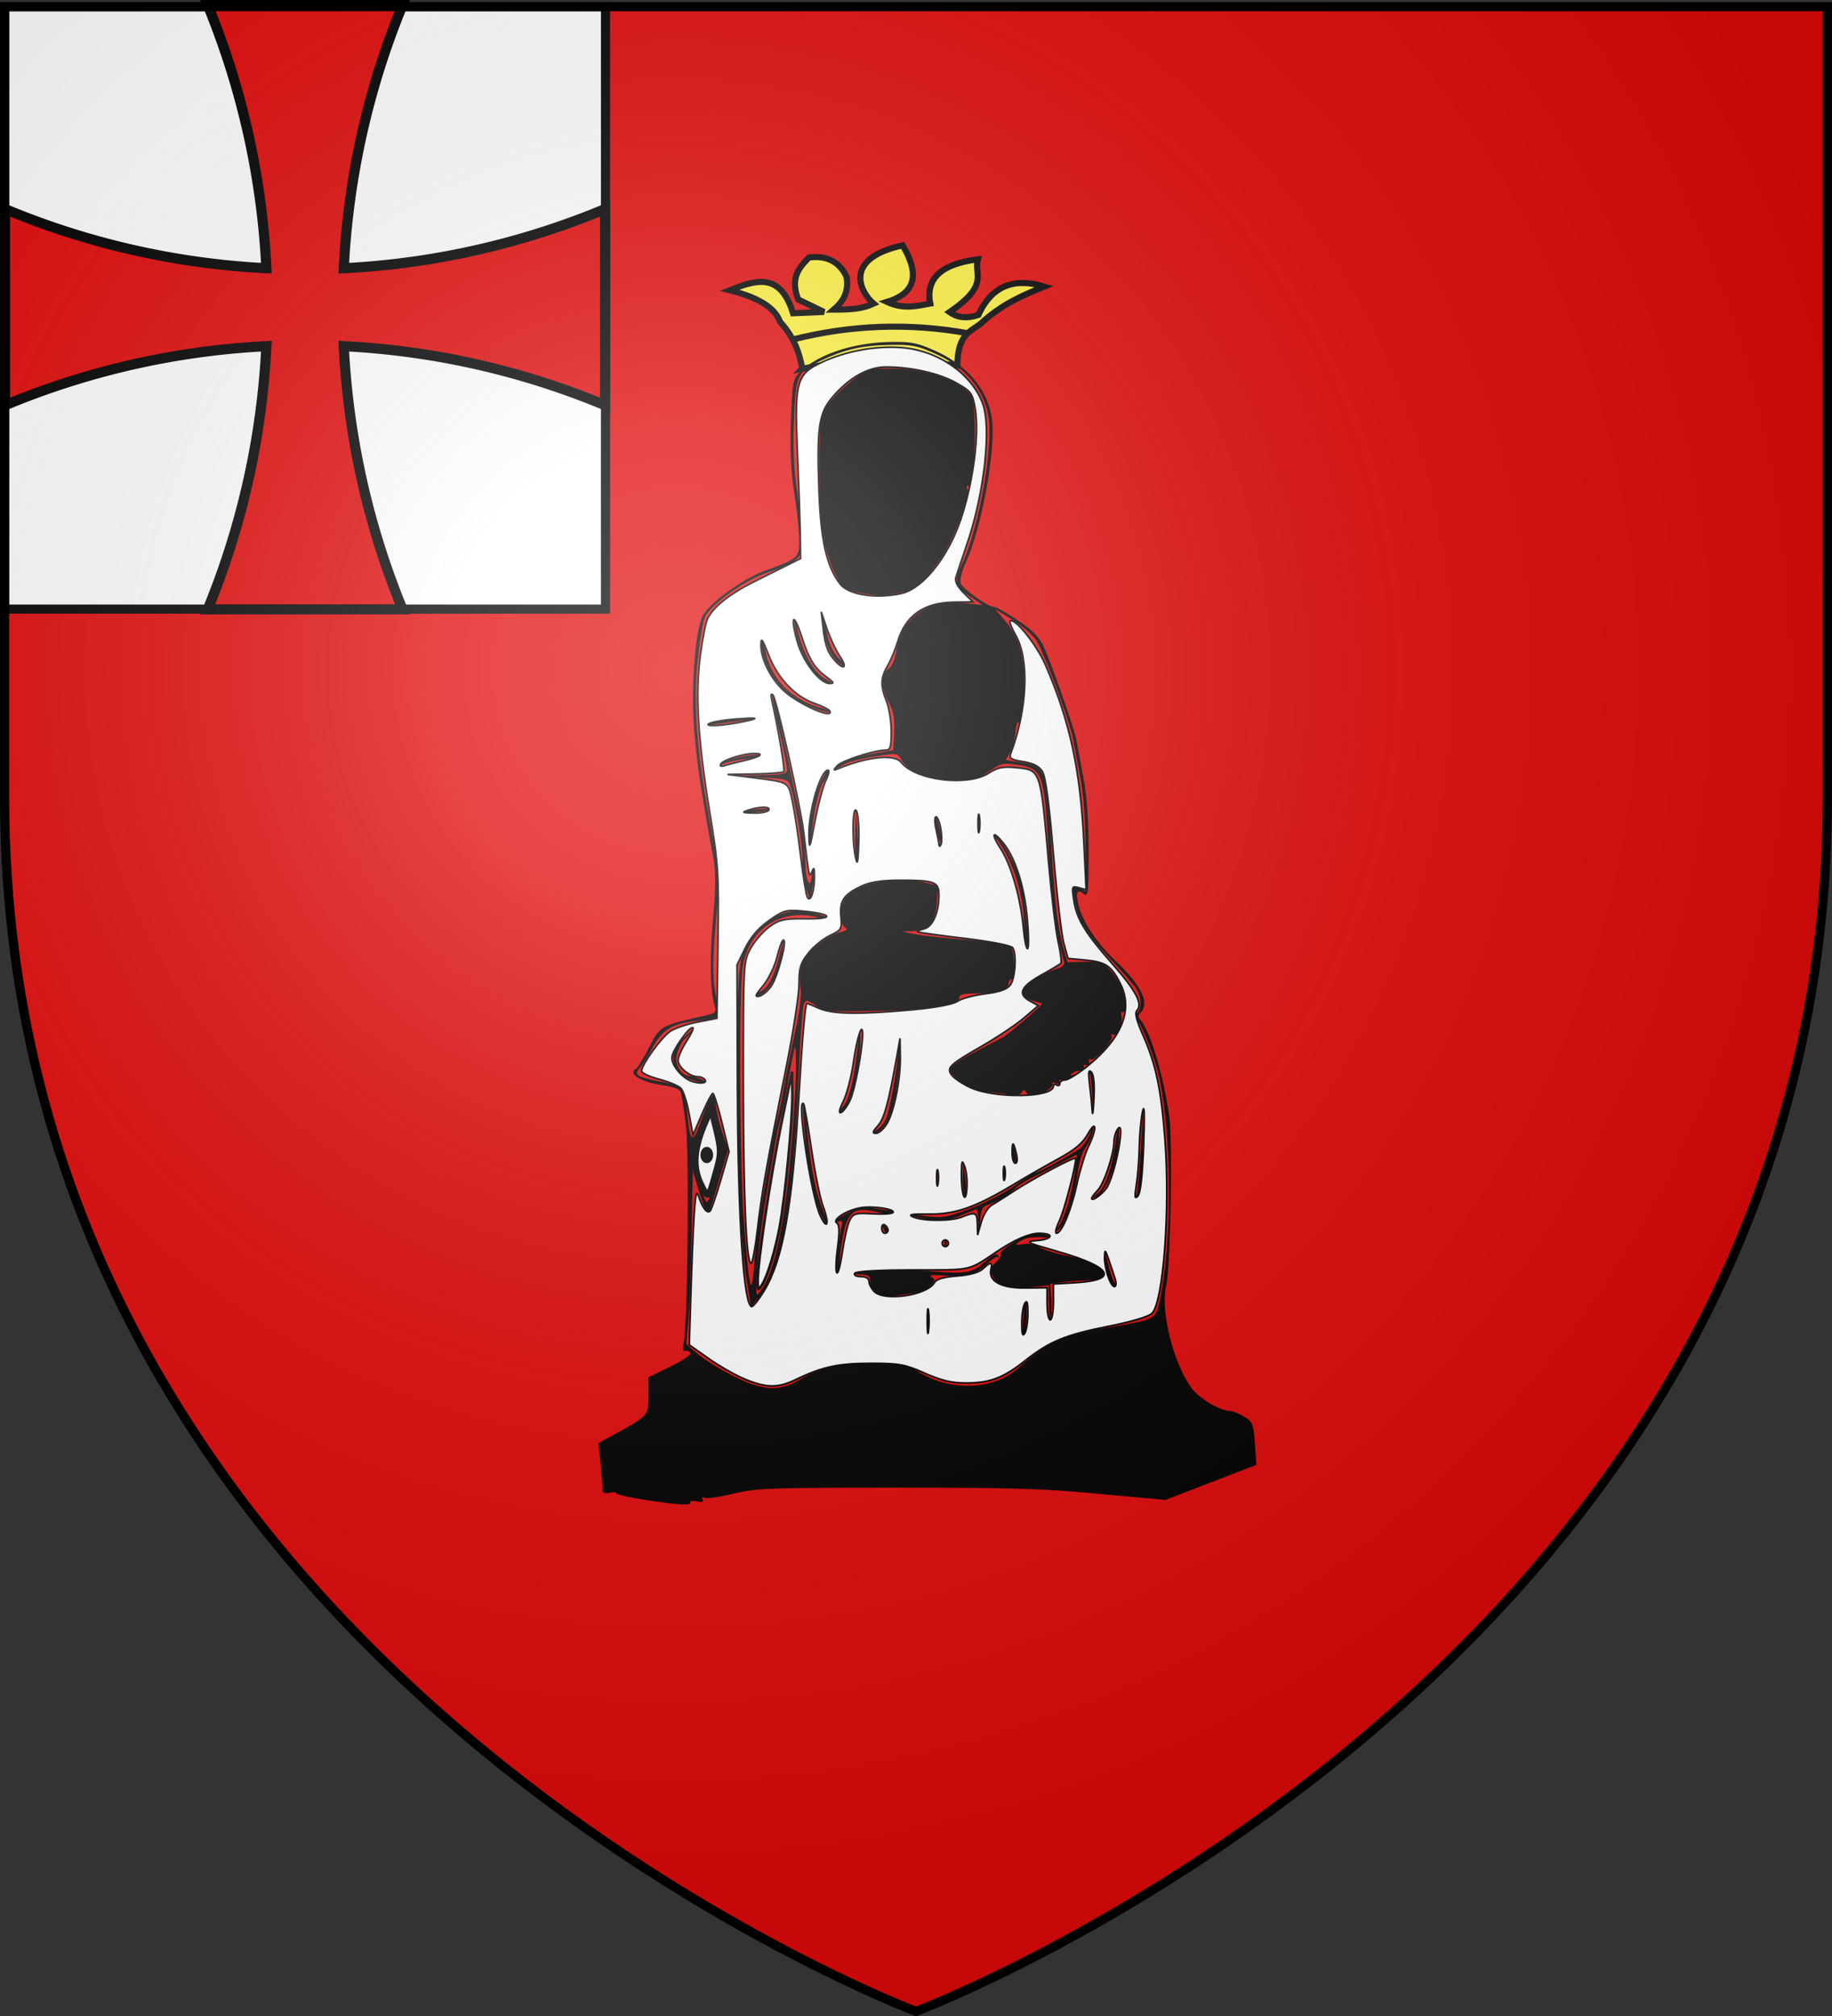 <svg xmlns="http://www.w3.org/2000/svg" xmlns:xlink="http://www.w3.org/1999/xlink" width="600" height="660" version="1.0"><rect width="100%" height="100%" fill="#333333" stroke="none"/><desc>Flag of Canton of Valais (Wallis)</desc><defs><radialGradient xlink:href="#a" id="b" cx="221.445" cy="226.331" r="300" fx="221.445" fy="226.331" gradientTransform="matrix(1.353 0 0 1.349 -77.63 -85.747)" gradientUnits="userSpaceOnUse"/><linearGradient id="a"><stop offset="0" style="stop-color:white;stop-opacity:.314"/><stop offset=".19" style="stop-color:white;stop-opacity:.251"/><stop offset=".6" style="stop-color:#6b6b6b;stop-opacity:.125"/><stop offset="1" style="stop-color:black;stop-opacity:.125"/></linearGradient></defs><g style="display:inline"><path d="M300 658.5s298.5-112.32 298.5-397.772V2.176H1.5v258.552C1.5 546.18 300 658.5 300 658.5" style="fill:#e20909;fill-opacity:1;fill-rule:evenodd;stroke:none;stroke-width:1px;stroke-linecap:butt;stroke-linejoin:miter;stroke-opacity:1"/><g style="fill:#fcef3c;fill-opacity:1;stroke:#000;stroke-width:2.456;stroke-miterlimit:4;stroke-dasharray:none;stroke-opacity:1"><path d="M262.94 73.342c29.829 3.527 43.504 11.092 59.73 18.02 4.041-11.899 9.128-11.252 14.014-13.014 10.837-5.014 19.93-5.667 29.03-6.34-9.9-6.992-19.683-7.214-28.696 2.67-4.38.083-8.076-1.201-10.678-4.672 18.84-5.562 13.852-11.123 17.351-16.684-13.763-2.615-22.376.288-23.691 11.011-5.45-.768-10.9-.96-16.35-6.006 15.673.329 14.86-11.256 13.013-19.687-25.1-2.506-21.85 13.189-18.352 18.686-5.28.62-9.87-.692-16.017-2.67 4.456-1.854 8.089-4.738 9.01-11.011q-1.336-10.01-12.013-12.013c-4.807 2.637-9.735 5.113-9.343 14.682l8.342 8.009-12.013-3.337c.336-17.603-10.375-17.361-21.355-16.684 9.084 5.72 15.142 11.744 15.35 18.352 3.556 7.963 3.518 14.488 2.669 20.688z" style="fill:#fcef3c;fill-opacity:1;fill-rule:evenodd;stroke:#000;stroke-width:2.456;stroke-linecap:butt;stroke-linejoin:miter;stroke-miterlimit:4;stroke-dasharray:none;stroke-opacity:1" transform="rotate(-18 430.99 -63.631)scale(.814)"/><path d="M262.94 60.996c23.905 1.59 46.503 7.975 67.738 19.354" style="fill:#fcef3c;fill-opacity:1;fill-rule:evenodd;stroke:#000;stroke-width:2.456;stroke-linecap:butt;stroke-linejoin:miter;stroke-miterlimit:4;stroke-dasharray:none;stroke-opacity:1" transform="rotate(-18 430.99 -63.631)scale(.814)"/></g></g><g style="display:inline"><path d="M682.248 183.747c.692-.11 1.717-.107 2.277.007s-.006.205-1.259.202c-1.252-.004-1.71-.098-1.018-.209" style="fill:#00f;fill-opacity:1;stroke:none;stroke-width:3;stroke-miterlimit:4;stroke-dasharray:none;stroke-opacity:1" transform="translate(-449.067 15.872)"/><path d="M659.606 475.031c-5.177-.835-9.13-1.777-8.785-2.093s-.523-.372-1.928-.124c-2.151.379-2.556.102-2.562-1.75-.004-1.211-.29-4.963-.636-8.339l-.628-6.136 6.432-3.544c9.912-5.461 9.96-5.52 9.96-12.178v-5.85l7.092-3.439c3.901-1.89 6.906-3.902 6.679-4.468-.228-.566-.981-.908-1.674-.759-.89.192-1.067-.489-.603-2.325 1.306-5.162 1.902-61.865.752-71.531-.617-5.177-1.396-10.075-1.732-10.884-.375-.9-2.433-1.715-5.311-2.101-7.463-1.001-12.213-3.807-9.278-5.48.531-.303 2.459-3.462 4.284-7.021 3.604-7.027 3.687-7.075 17.784-10.268 3.842-.87 4.307-1.244 3.753-3.024-1.529-4.919-1.756-15.264-.622-28.395.92-10.662.942-15.71.087-20.408-4.195-23.066-5.234-29.932-6.199-40.956-1.185-13.546.116-32.425 2.617-37.946 1.907-4.212 13.253-12.48 20.836-15.183 10.388-3.704 10.93-4.186 10.93-9.723 0-2.647-.733-9.61-1.629-15.471-1.166-7.635-1.481-14.442-1.11-23.996.506-12.976.594-13.408 3.284-15.998 5.885-5.668 17.563-9.429 29.697-9.564 6.55-.073 8.453.313 14.24 2.892 10.185 4.538 17.03 12.55 18.512 21.67 1.59 9.788-3.159 36.196-8.626 47.964-1.133 2.439-1.812 5.346-1.509 6.46.48 1.768 9.038 7.81 11.06 7.81 1.143 0 9.921 5.609 12.302 7.86 1.17 1.107 2.623 2.865 3.228 3.907 1.956 3.373 10.563 27.635 11.332 31.946.41 2.302 1.465 7.952 2.344 12.555 1.016 5.325 1.604 13.912 1.615 23.598.016 13.538-.153 15.096-1.519 14.05-2.38-1.822-2.863-.46-1.561 4.401 1.37 5.12 6.078 12.014 12.074 17.684 8.227 7.78 11.137 13.878 8.002 16.77-.819.756-.853 1.436-.114 2.28 3.28 3.74 7.42 17.43 9.508 31.428 1.172 7.853.438 49.324-.98 55.476-1.954 8.469 2.364 25.8 8.443 33.894 2.514 3.347 9.362 7.347 12.602 7.36.795.004 2.807.831 4.47 1.84 2.816 1.706 3.059 2.311 3.528 8.803l.504 6.971-14.894 5.74-14.894 5.74-21.9-2.01c-18.84-1.728-28.145-2.006-66.591-1.993-41.76.013-45.224.14-52.807 1.926-4.463 1.052-8.759 1.684-9.545 1.406-.89-.315-1.163-.109-.723.548.483.72-.129.907-1.933.589-1.452-.256-2.4-.108-2.106.33.763 1.14-4.712.808-15.552-.94m51.193-39.153c6.947-4.113 15.932-5.934 26.529-5.378 7.244.38 9.527.887 12.693 2.82 10.514 6.42 24.421 5.883 32.471-1.253 9.371-8.307 15.185-10.918 29.826-13.394 14.857-2.513 15.159-2.663 16.433-8.146 4.211-18.115 4.191-54.463-.04-73.731-1.31-5.96-5.503-16.887-7.243-18.873-.739-.843-.705-1.523.114-2.278 1.64-1.513 1.325-5.38-.67-8.258-.93-1.34-4.737-5.677-8.46-9.636-7.695-8.184-10.565-13.033-11.52-19.468-.65-4.372-.613-4.455 1.503-3.41l2.169 1.07-.018-14.215c-.01-8.761-.63-17.428-1.615-22.587a1416 1416 0 0 1-2.344-12.555c-1.114-6.241-9.937-29.777-12.468-33.257-1.213-1.666-4.674-4.55-7.693-6.407l-5.488-3.377 3.1 3.617c4.478 5.228 6.365 11.236 6.365 20.274 0 8.121-.812 13.79-1.887 13.18-.349-.199-.762 1.32-.918 3.374s-.943 4.908-1.746 6.342l-1.461 2.606 4.266.652c9.034 1.38 9.183 1.78 10.798 28.742 1.114 18.617 1.988 25.619 4.154 33.304l.981 3.483 5.713-.122c5.325-.113 5.907.092 8.549 3.012 2.873 3.176 4.8 7.912 4.811 11.823.003 1.181-.406 1.913-.908 1.627-.503-.287-.703.224-.445 1.135.627 2.211-1.4 6.978-2.66 6.259-.55-.313-.785-.024-.525.642.567 1.449-5.969 8.408-7.002 7.455-.395-.366-.568-.037-.383.73.186.773-.26 1.282-1 1.14-.733-.14-1.047.174-.696.698s.158 1.005-.429 1.07c-.587.063-1.483.168-1.991.232-.509.064-1.302.497-1.765.963-.493.497-.216.565.673.163.831-.376.617-.015-.476.802-1.093.816-2.59 1.27-3.328 1.01-.829-.294-1.065-.064-.62.602.5.744.136.87-1.177.405-1.044-.37-1.587-.385-1.207-.035 1.003.926-3.738 4.111-6.12 4.111-1.114 0-2.255-.523-2.537-1.162-.395-.899-.732-.872-1.484.12-.685.903-1.977 1.092-4.361.638-1.863-.355-5.02-.723-7.013-.818-4.645-.221-12-4.877-12-7.596 0-.684 3.462-3.06 7.693-5.28s8.528-4.489 9.548-5.04c2.096-1.133 13.282-10.737 12.806-10.995-.17-.092-1.67-.58-3.333-1.083-4.318-1.306-3.929-3.98 1.008-6.924 2.217-1.322 5.393-2.833 7.056-3.358 1.877-.591 2.865-1.457 2.604-2.28-2.443-7.724-4.172-20.118-5.159-36.983-1.449-24.753-1.986-26.265-9.762-27.482-4.46-.699-5.67-.557-7.946.93-6.075 3.967-6.867 4.172-14.708 3.815-8.257-.376-13.57-2.633-15.981-6.79-1.098-1.892-1.367-1.914-8.741-.73-4.185.67-8.667 1.86-9.96 2.641-1.294.782-2.709 1.415-3.144 1.407-.435-.01.647-.867 2.406-1.906 1.758-1.04 6.295-2.415 10.08-3.058l6.884-1.169.302-5.837c.228-4.407-.204-6.802-1.764-9.775-2.6-4.956-2.68-9.357-.198-10.971 1.123-.731 2.15-2.96 2.575-5.592 1.838-11.378 10.148-17.237 22.636-15.96l5.683.581-4.285-2.916c-4.854-3.304-5.136-4.637-2.28-10.785 5.415-11.653 10.153-38.107 8.57-47.845-1.47-9.05-7.617-16.337-17.48-20.724-5.854-2.603-7.67-2.967-14.349-2.87-8.947.13-14.577 1.308-21.72 4.543-9.264 4.196-9.573 4.805-10.167 20.064-.371 9.542-.056 16.351 1.11 23.984.896 5.862 1.629 12.843 1.629 15.514 0 5.676-1.327 6.856-11.938 10.62-7.695 2.731-18.618 10.72-20.131 14.725-.591 1.564-1.597 7.844-2.236 13.957-1.325 12.67-.312 28.534 3.005 47.06 1.099 6.139 2.51 14.09 3.137 17.672.839 4.792.848 9.652.034 18.419-1.452 15.647-1.394 22.464.24 28.277 1.508 5.36 1.372 5.496-6.385 6.39-8.217.946-11.495 2.86-14.611 8.531-1.616 2.94-3.621 6.104-4.456 7.03-1.983 2.2-.654 3.018 7.26 4.474 6.912 1.271 7.625 2.184 8.452 10.82.888 9.267 1.714 9.689 4.32 2.21 1.26-3.612 2.827-7.246 3.484-8.075 1.004-1.267 1.231-.933 1.425 2.097.127 1.983 1.088 6.218 2.137 9.412l1.905 5.808-2.542 8.57c-3.537 11.925-3.502 11.827-4.228 11.827-.807 0-4.596-11.993-3.97-12.57.248-.23 1.03 1.667 1.738 4.214s1.61 4.816 2.004 5.04c.395.225 1.88-3.436 3.3-8.135 2.468-8.167 2.513-8.75 1.038-13.195-.849-2.558-1.808-6.313-2.131-8.345l-.589-3.695-1.86 5.555c-1.022 3.055-2.407 6.392-3.077 7.415-.842 1.286-1.307 8.938-1.505 24.78-.158 12.607-.644 27.255-1.082 32.552l-.795 9.631 3.303 2.79c4.106 3.47 13.32 8.636 18.357 10.294 6.081 2.002 10.189 1.62 15.334-1.426m41.758-18.633c0-5.371.167-7.568.37-4.883.204 2.686.204 7.08 0 9.765s-.37.489-.37-4.882m31.586-.465c.608-8.505 1.146-9.803 1.157-2.79.005 3.069-.358 6.417-.807 7.44-.474 1.081-.62-.866-.35-4.65m8.501-5.468-.137-6.398-5.896.615c-7.004.731-10.829-.383-12.428-3.62-.993-2.011-.843-2.666 1.03-4.506 1.205-1.184 1.93-2.393 1.612-2.687-.89-.82 6.002-5.342 9.588-6.29 1.937-.513 4.051-.502 5.396.029 2.153.85 2.145.87-.31.777-4.814-.18-6.681.118-8.532 1.366-1.678 1.133-1.544 1.213 1.36.82 1.958-.266 3.895.089 4.944.903.948.737 5.126 2.058 9.284 2.937 8.456 1.787 12.76 4.17 11.782 6.522-.432 1.04-1.858 1.514-4.553 1.514-2.158 0-5.914.251-8.348.559l-4.425.558.34 4.43c.187 2.437.136 5.43-.115 6.65-.25 1.22-.516-.66-.592-4.18m-98.743-6.28c-2.287-13.758-3.476-37.307-3.397-67.306.097-36.686.434-40.713 3.783-45.185 6.937-9.264 13.567-11.918 22.717-9.096 5.476 1.69 5.736 2.706.298 1.164-12.633-3.582-23.784 4.1-25.127 17.31-1.118 10.992-.786 65.282.5 81.844 1.815 23.36 2.488 26.1 3.43 13.95.416-5.37 1.672-14.996 2.791-21.39s2.395-13.928 2.836-16.741 1.282-6.79 1.87-8.835c.59-2.046 1.596-6.86 2.238-10.696s2.253-11.872 3.582-17.858c1.59-7.165 2.206-12.288 1.804-14.997-.345-2.32-.087-5.582.593-7.481 1.357-3.793 8.06-9.373 12.492-10.4 1.575-.364 2.428-.92 1.895-1.237-1.827-1.085-2.392-4.792-1.226-8.05.854-2.389 2.292-3.793 5.365-5.24 5.113-2.41 15.618-3.258 21.661-1.75l4.358 1.088-.455 5.67c-.513 6.399-2.827 8.969-8.26 9.177l-3.025.116 3.528.778c1.94.429 9.652 1.29 17.137 1.913s14.078 1.462 14.65 1.862c1.38.967 1.825 11.067.487 11.067-.563 0-1.024.639-1.024 1.419 0 1.967-4.166 3.232-10.65 3.232-4.083 0-5.479.339-5.479 1.332 0 .733-.794 1.541-1.764 1.796-6.047 1.59-14.659 2.42-27.47 2.65-13.765.246-14.801.14-17.787-1.822-2.93-1.926-3.227-1.96-3.905-.463-.403.892-1.104 10.202-1.557 20.688-2.023 46.767-5.625 66.561-13.857 76.141l-1.893 2.203zm5.714-.575c2.594-4.744 4.804-13.493 6.637-26.274 1.75-12.2 3.646-37.49 3.486-46.486-.1-5.616-.167-5.788-.908-2.341-.44 2.046-1.329 6.859-1.975 10.695s-1.656 8.65-2.244 10.696-1.43 6.022-1.872 8.835c-.441 2.813-1.722 10.347-2.847 16.74-2.153 12.242-3.876 31.622-2.811 31.622.345 0 1.485-1.57 2.534-3.487m36.669 2.972c-1.28-.826-2.245-2.427-2.245-3.723 0-2.033-.45-2.285-4.284-2.397-2.483-.073-.47-.487 4.788-.984 5.294-.501 13.03-.526 18.572-.06 12.29 1.034 14.393.683 18.627-3.11 2.489-2.23 3.727-2.813 4.238-1.993.397.636.387.88-.022.543-.409-.338-2.022.62-3.586 2.13-3.543 3.42-7.154 4.408-14.188 3.878-3.893-.292-5.066-.139-4.023.527 1.266.81 1.212 1.206-.39 2.84-1.025 1.043-3.275 2.096-5.001 2.337s-4.736.67-6.69.951c-2.353.34-4.309.022-5.796-.939m76.406-4.097c-.581-1.003-1.278-3.828-1.549-6.278l-.492-4.455 1.289 5.115c.708 2.813 1.643 5.638 2.077 6.278s.55 1.162.26 1.162-1.003-.82-1.585-1.822m-89.377-8.176c.36-3.453.947-7.497 1.303-8.987.542-2.263.375-2.613-1.012-2.122-3.08 1.09-1.692-.19 2.9-2.672 3.543-1.916 5.288-2.325 7.813-1.831 1.788.349 4.475.709 5.972.8 1.53.092 2.34.516 1.85.968s-3.08.281-5.915-.39c-7.594-1.795-9.561-.262-11.232 8.75-.712 3.841-1.072 8.06-.8 9.373.272 1.314.039 2.389-.52 2.389-.644 0-.775-2.286-.359-6.278m35.079-3.952c0-1.28.229-1.802.508-1.163.28.64.28 1.686 0 2.325s-.508.116-.508-1.162m-19.692-4.222c-.973-2.338-.686-2.942.503-1.056.588.933.857 1.893.598 2.132-.26.24-.755-.244-1.1-1.076m30.803-2.986c-.1-2.174-.359-3.953-.575-3.953-.217 0-2.372.828-4.789 1.84-5.254 2.2-8.751 2.305-15.483.47-3.208-.875-3.758-1.18-1.512-.84 10.481 1.587 10.754 1.565 19.28-1.549 4.643-1.696 11.304-5.092 14.803-7.547 3.498-2.456 6.732-4.465 7.186-4.465.853 0 9.87-4.88 13.998-7.577 1.29-.842 3-3.353 3.802-5.58 1.316-3.655 1.405-3.732.919-.793-.297 1.79-1.399 4.336-2.449 5.658-1.065 1.341-2.202 4.836-2.572 7.906-.908 7.527-4.18 17.539-6.24 19.097-1.585 1.199-1.591 1.129-.09-1.04 2.076-3 4.456-11.084 5.307-18.029l.67-5.473-4.877 2.558a553 553 0 0 1-9.414 4.805c-2.495 1.236-4.995 2.757-5.556 3.38-1.577 1.753-6.84 4.986-9.28 5.7-1.762.516-2.27 1.505-2.57 5.014l-.376 4.37zm-50.935-.93c-2.429-4.406-4.6-14.217-5.762-26.031-.616-6.261-.922-11.911-.681-12.556.24-.645.752 2.594 1.136 7.198 1.112 13.316 2.673 21.873 5.135 28.13 2.428 6.173 2.497 7.476.172 3.259m46.342-7.244c-.346-.831-.557-3.884-.47-6.783l.158-5.272.655 6.51c.701 6.98.643 7.917-.343 5.545m-9.37-5.544c-.005-3.581.174-5.16.396-3.509s.227 4.58.008 6.51c-.218 1.93-.4.58-.405-3.001m52.83 4.703c2.6-1.771 4.885-8.332 6.174-17.724.639-4.656.925-5.45 1.003-2.79.264 8.91-4.046 20.61-7.98 21.661-.798.213-.437-.303.803-1.147m12.846.543c.429-.695 1.138-8.228 1.576-16.74l.796-15.478-.28 15.636c-.203 11.258-.644 15.946-1.576 16.741-1.014.865-1.126.83-.516-.159m-43.528-7.572c0-2.813.19-3.964.42-2.557.231 1.406.231 3.708 0 5.115-.23 1.407-.42.256-.42-2.558m3.35-4.22c-.345-.832-.576-2.629-.512-3.994.087-1.858.313-1.547.902 1.24.835 3.952.651 5.254-.39 2.753m-101.434-1.36c0-1.736.269-1.984 1.21-1.116.94.868.94 1.364 0 2.232-.941.868-1.21.62-1.21-1.116m56.76-8.474c1-.537 2.29-2.094 2.867-3.459 1.335-3.164 3.823-17.01 4.038-22.478.15-3.769.208-3.863.59-.945.476 3.634-1.282 16.43-2.941 21.405-1.203 3.608-3.576 6.526-5.27 6.483-.608-.016-.286-.468.715-1.006m70.456-9.818c-.11-3.667-.461-7.434-.78-8.37-.54-1.584-.5-1.59.548-.086.662.95.985 4.408.78 8.37l-.347 6.753zm-81.943 2.565c2.197-2.027 3.888-8.652 5.056-19.812.698-6.661.821-7.013.91-2.593.208 10.437-3.718 24.181-6.908 24.181-.541 0-.118-.8.942-1.776m-48.513-8.793c-4.556-1.308-6.766-3.81-6.809-7.709-.024-2.209 1.026-3.946 4.253-7.038 2.356-2.258 3.377-3.034 2.268-1.726-1.11 1.31-2.289 2.593-2.622 2.853-1.362 1.065-2.92 4.672-2.89 6.69.038 2.575 2.163 5.393 4.11 5.45.771.024 2.763.618 4.426 1.32 3.663 1.548 2.365 1.623-2.736.16m21.498-28.957c2.943-1.476 4.61-4.623 6.569-12.4l1.327-5.271-.56 4.65c-.958 7.968-5.152 14.56-9.147 14.378-.452-.02.363-.63 1.81-1.357m87.253-15.036c-.37-.341-.672-3.593-.672-7.227 0-9.667-4.072-21.937-9.432-28.425-.987-1.194-.913-1.222.513-.193 1.957 1.41 6.23 9.302 7.91 14.609.872 2.755 3.002 21.856 2.437 21.856-.046 0-.387-.28-.756-.62m-71.993-18.862c-.693-2.057-1.26-6.287-1.26-9.4 0-5.17-2.182-18.438-3.968-24.13-.7-2.23-1.14-2.347-10.73-2.843l-10-.517 9.829-.18c8.716-.16 9.829-.37 9.829-1.853 0-.92-1.147-6.668-2.549-12.774-1.401-6.107-2.422-11.702-2.268-12.434s1.543 4.702 3.085 12.077c2.82 13.476 3.53 16.834 6.284 29.684.822 3.836 1.495 10.01 1.495 13.718.001 6.894 1.888 9.727 2.168 3.255.1-2.303.277-2.698.521-1.162.203 1.279.022 4.12-.403 6.312l-.773 3.987zm16.506-7.99c-.346-.831-.552-5.558-.457-10.503l.172-8.992.637 10.23c.675 10.84.644 11.66-.352 9.265m-15.61-7.001c-.178-6.59 1.514-15.097 4.011-20.167 1.071-2.174 2.149-3.953 2.395-3.953.552 0-.538 2.919-1.564 4.185-1.448 1.79-3.173 9.325-3.934 17.185-.659 6.811-.787 7.198-.907 2.75m42.278-2.41c-.592-1.965-1.04-4.62-.997-5.9.043-1.278.669.187 1.39 3.256 1.488 6.327 1.232 8.046-.393 2.645m13.356-3.574c-.004-3.58.174-5.16.397-3.508.223 1.65.226 4.58.008 6.51s-.4.579-.405-3.002m-77.447-4.194c1.932-.757 10.36-1.278 9.492-.586-.23.184-2.915.569-5.964.855-3.45.324-4.783.223-3.528-.27m-6.223-16.138c1.81-1.345 11.441-3.064 12.37-2.208.26.24-1.89.725-4.776 1.078s-6.19 1.06-7.342 1.57c-1.973.875-1.988.85-.252-.44m-4.455-12.704c1.335-.528 5.871-1.137 10.08-1.355l7.654-.397-6.778.807c-3.728.443-8.265 1.053-10.08 1.355-2.931.487-3.03.44-.876-.41m31.21-6.305c-7.058-3.402-12.355-9.792-13.864-16.724-.618-2.84-.937-5.336-.708-5.547s.965 2.055 1.635 5.036c2.106 9.357 8.304 15.577 18.437 18.5 2.491.72 3.33 1.24 2.057 1.277-1.185.034-4.585-1.11-7.557-2.542m4.868-8.579c-3.615-2.623-7.514-10.633-8.136-16.718-.512-4.996-.49-4.966.92 1.29 1.693 7.512 5.467 13.936 9.32 15.865 1.505.754 2.232 1.388 1.613 1.409-.618.02-2.29-.81-3.717-1.846m5.782-5.288c-2.559-2.36-4.289-6.77-4.88-12.436-.562-5.39-.127-4.362 1.582 3.737.722 3.425 1.982 5.9 3.903 7.673 1.56 1.44 2.45 2.617 1.977 2.617-.472 0-1.634-.716-2.582-1.591m6.54-22.772c-4.24-.819-4.827-1.286-7.171-5.703-1.405-2.646-3.183-7.95-3.952-11.786-1.506-7.517-1.915-34.483-.606-39.992.816-3.436 5.854-9.056 11.904-13.281 3.194-2.23 4.518-2.53 11.161-2.53 10.842 0 23.189 4.381 26 9.226 1.956 3.373.948 30.462-1.091 29.299-.473-.27-.61.109-.306.84 1.011 2.433-4.857 17.684-8.917 23.175-6.423 8.687-7.814 9.854-12.946 10.87-5.75 1.137-7.66 1.121-14.077-.118" style="fill:#000" transform="translate(-449.067 15.872)"/><path d="M695.883 280.262c-.01-.796.085-1.18.21-.853s.132.977.016 1.446c-.115.47-.217.202-.226-.593" style="fill:#00f;fill-opacity:1;stroke:none;stroke-width:3;stroke-miterlimit:4;stroke-dasharray:none;stroke-opacity:1" transform="translate(-449.067 15.872)"/><path d="M693.274 435.736c-3.026-1.218-8.416-4.264-11.979-6.769l-6.476-4.554.2-6.537c1.115-36.25 1.709-45.64 2.69-42.535 1.32 4.176 2.95 6.332 3.949 5.228.43-.476 1.997-5.037 3.483-10.137l2.7-9.272-2.328-9.545c-1.281-5.25-2.627-9.544-2.99-9.544s-1.973 3.068-3.575 6.817l-2.914 6.818-1.26-6.917c-.694-3.804-1.904-7.576-2.691-8.383s-4.009-2.142-7.16-2.968-5.728-2.046-5.728-2.71c0-2.019 6.452-10.933 9.357-12.926 1.5-1.03 5.561-2.413 9.023-3.074l6.294-1.201.344-24.544c.322-23.071.16-25.652-2.696-43.02-3.87-23.524-4.771-38.615-3.068-51.356.72-5.39 1.797-10.78 2.394-11.98 1.922-3.865 7.327-8.135 15.329-12.11 4.296-2.134 9.452-4.703 11.457-5.71l3.646-1.829-.125-8.174c-.07-4.496-.481-16.52-.916-26.718-.987-23.165-.347-25.48 8.136-29.408 7.667-3.551 16.901-5.29 25.417-4.786 11.933.706 23.05 8.116 26.99 17.99 3.092 7.75.765 29.432-4.96 46.2-1.741 5.1-3.412 10.129-3.714 11.174-.347 1.202.579 3.004 2.521 4.908l3.07 3.009-6.335.098c-9.77.151-15.761 4.402-18.313 12.992-.713 2.4-2.177 5.894-3.253 7.765-2.366 4.11-2.448 6.555-.395 11.702.86 2.154 1.563 6.631 1.563 9.95 0 5.072-.298 6.035-1.865 6.035-3.73 0-14.32 3.419-15.843 5.114-1.405 1.566-1.352 1.655.521.887 9.535-3.907 18.267-4.766 20.444-2.01 4.673 5.914 21.774 8.006 28.716 3.513 2.83-1.832 4.683-2.202 8.89-1.779 8.168.822 7.944.156 10.736 31.909.897 10.199 2.273 21.486 3.058 25.082s1.2 6.777.923 7.068c-.278.291-3.169 2.012-6.424 3.825-6.758 3.762-7.872 6.263-3.79 8.503l2.788 1.53-4.6 3.947c-2.53 2.17-8.56 6.223-13.4 9.004-11.243 6.46-12.228 7.408-10.274 9.886.81 1.027 3.509 2.813 5.997 3.969 8.01 3.719 27.245 3.387 27.245-.47 0-.563.468-.72 1.041-.35.573.371 1.042.155 1.042-.48 0-.636.777-1.156 1.726-1.156.95 0 4.234-2.025 7.299-4.501 11.229-9.073 15.03-18.379 10.938-26.779-2.939-6.032-4.855-7.365-11.489-7.99l-5.787-.545-1.36-4.909c-.747-2.7-2.286-15.912-3.42-29.361-1.407-16.692-2.553-25.238-3.61-26.928-1.071-1.712-3.02-2.707-6.318-3.225-3.845-.604-4.639-1.093-4.095-2.524 5.5-14.474 6.214-30.8 1.7-38.814-1.284-2.278-2.13-4.356-1.88-4.618 1.376-1.441 8.686 7.604 11.626 14.386 7.978 18.405 11.405 34.255 12.546 58.024l.743 15.481-2.386-.653c-2.29-.628-2.356-.465-1.659 4.103.946 6.197 3.635 10.607 12.879 21.12 7.58 8.622 9.799 12.902 7.781 15.015-.732.767-.129 3.238 1.911 7.829 4.336 9.758 6.058 17.9 7.298 34.502 1.704 22.834-.529 52.863-4.22 56.727-1.046 1.096-6.614 2.77-14.151 4.256-14.254 2.81-19.406 4.927-27.438 11.278-7.184 5.68-11.45 7.291-19.362 7.315-4.637.013-8.123-.819-13.51-3.225-6.45-2.88-8.43-3.242-17.708-3.231-10.617.012-15.878 1.153-24.507 5.315-5.828 2.81-9.418 2.807-16.439-.019zm59.889-22.508c-.238-1.64-.428-.035-.422 3.565s.2 4.94.432 2.98.227-4.906-.01-6.545zm32.555.837c0-3.567-.276-4.461-1.01-3.272-.555.9-1.01 3.845-1.01 6.545 0 3.567.276 4.462 1.01 3.272.555-.9 1.01-3.845 1.01-6.545zm8.365-3.694v-5.877l7.272-.43c14.424-.854 11.988-5.141-5.803-10.212-10.44-2.976-11.005-3.267-6.938-3.575 5.338-.404 5.952-2.391.74-2.391-3.21 0-8.045 2.1-13.901 6.04-9.423 6.336-7.646 5.95-27.4 5.955-11.157.002-18.681.434-19.07 1.095-.366.618.51 1.09 2.021 1.09 1.616 0 2.666.614 2.666 1.559 0 .857.736 2.33 1.636 3.272 3.296 3.452 17.49 1.34 19.87-2.956.577-1.04 3.153-1.768 7.359-2.077 4.08-.3 7.19-1.157 8.415-2.319 2.494-2.364 3.27-2.332 2.66.11-.967 3.872 3.35 6.237 11.213 6.146l7.176-.084v5.265c0 2.896.47 5.265 1.042 5.265s1.042-2.644 1.042-5.876zm-94.72-3.669c6.158-10.146 9.265-27.636 11.383-64.086 1.068-18.372 2.077-29.998 2.605-29.998.15 0 1.956.736 4.013 1.636 4.391 1.922 13.03 2.056 30.367.472 7.59-.693 13.432-1.778 14.874-2.762 1.305-.89 5.411-2.003 9.124-2.47 4.78-.603 7.193-1.465 8.27-2.954 1.605-2.224 2.093-9.939.766-12.125-.453-.747-7.165-2.06-15.868-3.102-8.296-.995-15.222-1.949-15.392-2.12s.838-.613 2.24-.981c2.838-.746 4.84-5.33 4.84-11.081 0-4.325-1.406-4.847-13.02-4.835-5.821.007-9.589.608-12.5 1.994-5.724 2.727-7.067 4.74-6.598 9.893.374 4.112.192 4.425-3.621 6.226-2.209 1.043-5.383 3.634-7.054 5.757-2.576 3.272-3.038 4.812-3.038 10.126 0 3.446-1.896 15.729-4.213 27.295-6.457 32.228-8.022 41.05-9.411 53.05-.704 6.087-1.633 11.066-2.064 11.066-1.594 0-2.54-22.333-2.54-59.996 0-38.428.018-38.758 2.4-43.106 1.319-2.41 4.102-5.601 6.185-7.09 3.3-2.36 4.85-2.693 12.059-2.586 9.477.141 8.635-1.617-1.214-2.533-5.39-.502-6.327-.238-11.053 3.112-3.512 2.49-6.012 5.4-7.812 9.093l-2.648 5.432.133 40.383c.139 42.359 2.051 71.472 4.695 71.472.52 0 2.362-2.332 4.092-5.182zm114.952-3.818c-.407-1.35-1.343-4.172-2.08-6.272-1.226-3.492-1.346-3.576-1.413-.98-.095 3.651 1.916 9.707 3.223 9.707.572 0 .69-1.064.27-2.455zm-86.933-19.288c1.114-2.18 1.91-2.406 7.329-2.08 3.343.202 6.4.032 6.791-.379 1.109-1.16-6.48-2.316-10.605-1.615-4.583.779-9.454 3.92-7.77 5.01.852.55.93 2.772.273 7.789-1.32 10.085.043 11.9 1.507 2.006.674-4.557 1.788-9.385 2.475-10.73zm32.328 7.562c0-.6-.47-1.09-1.042-1.09s-1.042.49-1.042 1.09.47 1.09 1.042 1.09 1.042-.49 1.042-1.09zm-19.79-4.299c0-.564-.47-1.33-1.042-1.7-.573-.371-1.042.09-1.042 1.026 0 .935.469 1.7 1.042 1.7.572 0 1.041-.461 1.041-1.026zm33.853-8.115c1.145-.658 4.425-2.735 7.29-4.616 6.49-4.262 20.31-11.572 20.31-10.743 0 2.744-3.78 17.143-5.357 20.41-1.087 2.25-1.507 4.09-.934 4.09 1.709 0 4.876-7.638 6.724-16.214.951-4.418 2.65-9.92 3.774-12.228 2.84-5.829 2.627-9.242-.251-4.042-1.64 2.965-4.231 5.14-9.61 8.067-4.051 2.204-10.412 5.846-14.136 8.093-12.854 7.755-19.482 10.119-28.123 10.03-6.017-.062-7.227.16-5.265.97 3.473 1.43 12.431 1.41 16.01-.035 4.36-1.763 4.872-1.52 4.96 2.36l.08 3.545 1.223-4.246c.673-2.335 2.16-4.783 3.305-5.44zm-55.151.243c-.937-2.453-2.645-10.887-3.794-18.74-1.15-7.855-2.302-14.503-2.561-14.774-2.43-2.545 2.318 29.772 5.362 36.489 2.407 5.311 3.224 2.863.993-2.975zm46.41-12.957c-.898-2.357-1.032-2.061-1.09 2.404-.09 6.874 1.384 10.696 1.806 4.686.17-2.421-.152-5.612-.715-7.09zm46.8 6.5c3.11-6.085 5.953-23.111 3.083-18.46-.556.9-1.017 2.651-1.026 3.892-.029 4.097-3.22 13.644-5.281 15.803-1.115 1.167-2.026 2.384-2.026 2.705 0 1.28 4.19-1.864 5.25-3.94zm11.794-13.551c.377-10.191.254-13.82-.368-10.909-.513 2.4-.987 7.554-1.054 11.454s-.493 9.454-.947 12.343c-.666 4.244-.572 4.978.49 3.818.868-.947 1.507-6.621 1.88-16.706zm-67.367 8.44c-.26-1.042-.465.068-.453 2.468.011 2.4.225 3.253.474 1.896.25-1.357.24-3.32-.021-4.363zm21.876-1.077c-.262-1.05-.476-.191-.476 1.909s.214 2.958.476 1.909.262-2.768 0-3.818zm3.842-4.364c-.98-4.282-1.435-4.426-1.435-.454 0 1.9.477 3.454 1.061 3.454.63 0 .782-1.219.374-3zm-42.52-9.791c2.422-3.872 4.578-14.54 4.469-22.116l-.087-6-.972 5.455c-2.794 15.669-4.187 20.805-6.274 23.132-1.784 1.989-1.912 2.503-.62 2.503.892 0 2.46-1.339 3.484-2.974zm67.04-17.099c-.936-.914-1.071.066-.571 4.135.36 2.934.748 6.86.86 8.727s.37.005.572-4.135c.236-4.84-.07-7.956-.86-8.727zm-78.935 9.086c1.542-3.381 4.024-16.55 4.024-21.347 0-4.631-1.848.867-2.982 8.87-.679 4.793-2.176 10.607-3.327 12.92-1.376 2.765-1.635 4.049-.756 3.75.735-.25 2.104-2.137 3.041-4.193zm-47.535-6.467c-.354-.6-1.45-1.09-2.434-1.09-2.678 0-6.42-3.127-6.42-5.364 0-1.083 1.195-3.812 2.656-6.066 1.46-2.254 2.46-4.302 2.222-4.552-.95-.995-6.961 7.492-6.961 9.83 0 2.48 3.252 6.415 6.25 7.563 2.648 1.014 5.365.828 4.687-.32zm21.61-30.68c2.111-2.965 5.338-15.135 4.012-15.135-.413 0-1.363 2.504-2.112 5.563-.755 3.087-2.791 7.268-4.574 9.395-2.532 3.02-2.805 3.748-1.29 3.436 1.058-.217 2.842-1.684 3.963-3.259zm83.89-22.171c-.97-10.571-3.884-19.788-7.8-24.66-3.633-4.523-4.24-3.237-.89 1.886 3.381 5.172 6.481 15.997 7.368 25.73.369 4.055 1.01 7.153 1.425 6.885.414-.268.368-4.697-.104-9.841zm-69.711-13.69c0-3.01-.178-3.356-.84-1.636-.872 2.263-.926 2.004-2.702-13.09-.976-8.29-8.862-43.483-10.022-44.724-.668-.715-.812-.151-.416 1.637 2.225 10.044 4.38 22.933 3.916 23.419-.304.318-4.576.65-9.493.737l-8.94.158 7.811 1.002c12.631 1.62 11.986 1.252 13.407 7.653.703 3.165 1.937 11.29 2.743 18.053s1.801 12.867 2.212 13.563c1.04 1.763 2.324-1.978 2.324-6.771zm13.763-21.558c-1.295-2.327-1.555 9.407-.336 15.15.626 2.951.841 2.002 1.085-4.787.168-4.657-.17-9.32-.75-10.363zm-10.033-9.95c.923-1.87 1.25-3.398.728-3.398-2.483 0-6.432 13.386-6.275 21.271.101 5.07.241 4.752 1.99-4.511 1.034-5.481 2.635-11.494 3.557-13.363zm37.618 15.633c-.37-2.068-1.072-3.76-1.558-3.76-.487 0-.477 1.841.022 4.091s.955 4.582 1.014 5.182.352.45.651-.332.241-3.113-.13-5.181zm12.655-4.032c-.248-1.35-.451-.246-.451 2.454s.203 3.805.451 2.455.248-3.56 0-4.91zm-68.96-1.909c.75-1.271-2.98-1.271-6.77 0-2.224.746-1.967.89 1.76.982 2.402.06 4.656-.382 5.01-.982zm-7.991-16.225c5.262-1.208 6.812-2.322 3.217-2.313-3.604.009-10.133 2.051-10.943 3.424-.435.738.03.938 1.264.545 1.075-.342 3.982-1.087 6.462-1.656zm2.262-13.321c2.474-.634.968-.737-4.687-.323-4.583.336-8.802 1.088-9.375 1.672-1.123 1.145 7.58.31 14.062-1.35zm25.633-2.986c-.291-.494-2.467-1.568-4.834-2.386-6.428-2.222-12.14-8.206-15.086-15.806-2.102-5.42-2.543-5.995-2.563-3.344-.04 5.254 4.026 12.575 9.054 16.3 5.976 4.427 15.037 7.96 13.43 5.236zm-.663-10.795c-4.232-3.082-6.029-5.933-8.44-13.396-2.699-8.347-3.898-7.105-1.496 1.549 1.802 6.49 7.378 13.722 10.58 13.722 1.631 0 1.531-.291-.644-1.875zm4.055-7.057c-1.3-1.913-3.21-5.962-4.245-9l-1.88-5.52.631 5.454c.677 5.844 1.54 8.1 4.14 10.823 2.89 3.027 3.802 1.844 1.354-1.757zm19.93-20.468c5.968-1.202 12.983-8.838 17.676-19.242 5.172-11.464 8.4-31.554 6.668-41.491-.856-4.909-1.322-5.538-6.109-8.247-5.584-3.16-14.764-5.249-23.063-5.249-5.979 0-12.303 3.607-17.756 10.126-4.267 5.101-4.94 9.902-4.228 30.15.58 16.503 2.494 25.043 6.885 30.722 2.767 3.579 11.318 4.965 19.928 3.23z" style="fill:#fff;fill-opacity:1;stroke:#000;stroke-width:.537;stroke-miterlimit:4;stroke-dasharray:none;stroke-opacity:1" transform="translate(-449.067 15.872)"/><path d="M697.213 403.494c0-6.296 4.253-34.52 7.776-51.606l3.486-16.908.088 7.636c.094 8.186-2.304 33.238-4.125 43.088-1.455 7.869-4.048 16.371-5.812 19.06-1.326 2.018-1.413 1.94-1.413-1.27z" style="fill:#fff;fill-opacity:1;stroke:#000;stroke-width:.853;stroke-miterlimit:4;stroke-dasharray:none;stroke-opacity:1" transform="translate(-449.067 15.872)"/><path d="M678.557 371.713c-2.654-5.448-2.263-11.457 1.285-19.766l2.121-4.968 1.726 7.09c1.521 6.254 1.552 7.715.265 12.37-2.933 10.61-2.841 10.52-5.397 5.274zm3.032-9.462c0-.9-.468-1.636-1.041-1.636s-1.042.736-1.042 1.636.469 1.636 1.042 1.636 1.041-.736 1.041-1.636z" style="fill:#fff;fill-opacity:1;stroke:#000;stroke-width:2.062;stroke-miterlimit:4;stroke-dasharray:none;stroke-opacity:1" transform="translate(-449.067 15.872)"/></g><path d="M1.493 2.193h196.818V199.41H1.493z" style="display:inline;fill:#fff;fill-opacity:1;stroke:#000;stroke-width:2.985;stroke-miterlimit:4;stroke-dasharray:none;stroke-opacity:1"/><path d="M68.024 1.659A259.8 259.8 0 0 1 87.24 87.817c-29.393-1.46-58.336-8.02-85.582-19.381v64.246a255.2 255.2 0 0 1 85.582-19.347c-1.454 29.58-7.936 58.74-19.217 86.159h63.816a260.1 260.1 0 0 1-19.251-86.159 255.2 255.2 0 0 1 85.582 19.347V68.436c-27.247 11.362-56.19 17.92-85.582 19.381A259.9 259.9 0 0 1 131.84 1.659z" style="display:inline;fill:#e20909;fill-opacity:1;stroke:#000;stroke-width:3.317;stroke-miterlimit:4;stroke-dasharray:none;stroke-opacity:1"/><path d="M300 658.5s298.5-112.32 298.5-397.772V2.176H1.5v258.552C1.5 546.18 300 658.5 300 658.5" style="opacity:1;fill:url(#b);fill-opacity:1;fill-rule:evenodd;stroke:none;stroke-width:1px;stroke-linecap:butt;stroke-linejoin:miter;stroke-opacity:1"/><g style="display:inline"><path d="M300 658.5S1.5 546.18 1.5 260.728V2.176h597v258.552C598.5 546.18 300 658.5 300 658.5z" style="opacity:1;fill:none;fill-opacity:1;fill-rule:evenodd;stroke:#000;stroke-width:3;stroke-linecap:butt;stroke-linejoin:miter;stroke-miterlimit:4;stroke-dasharray:none;stroke-opacity:1"/></g></svg>